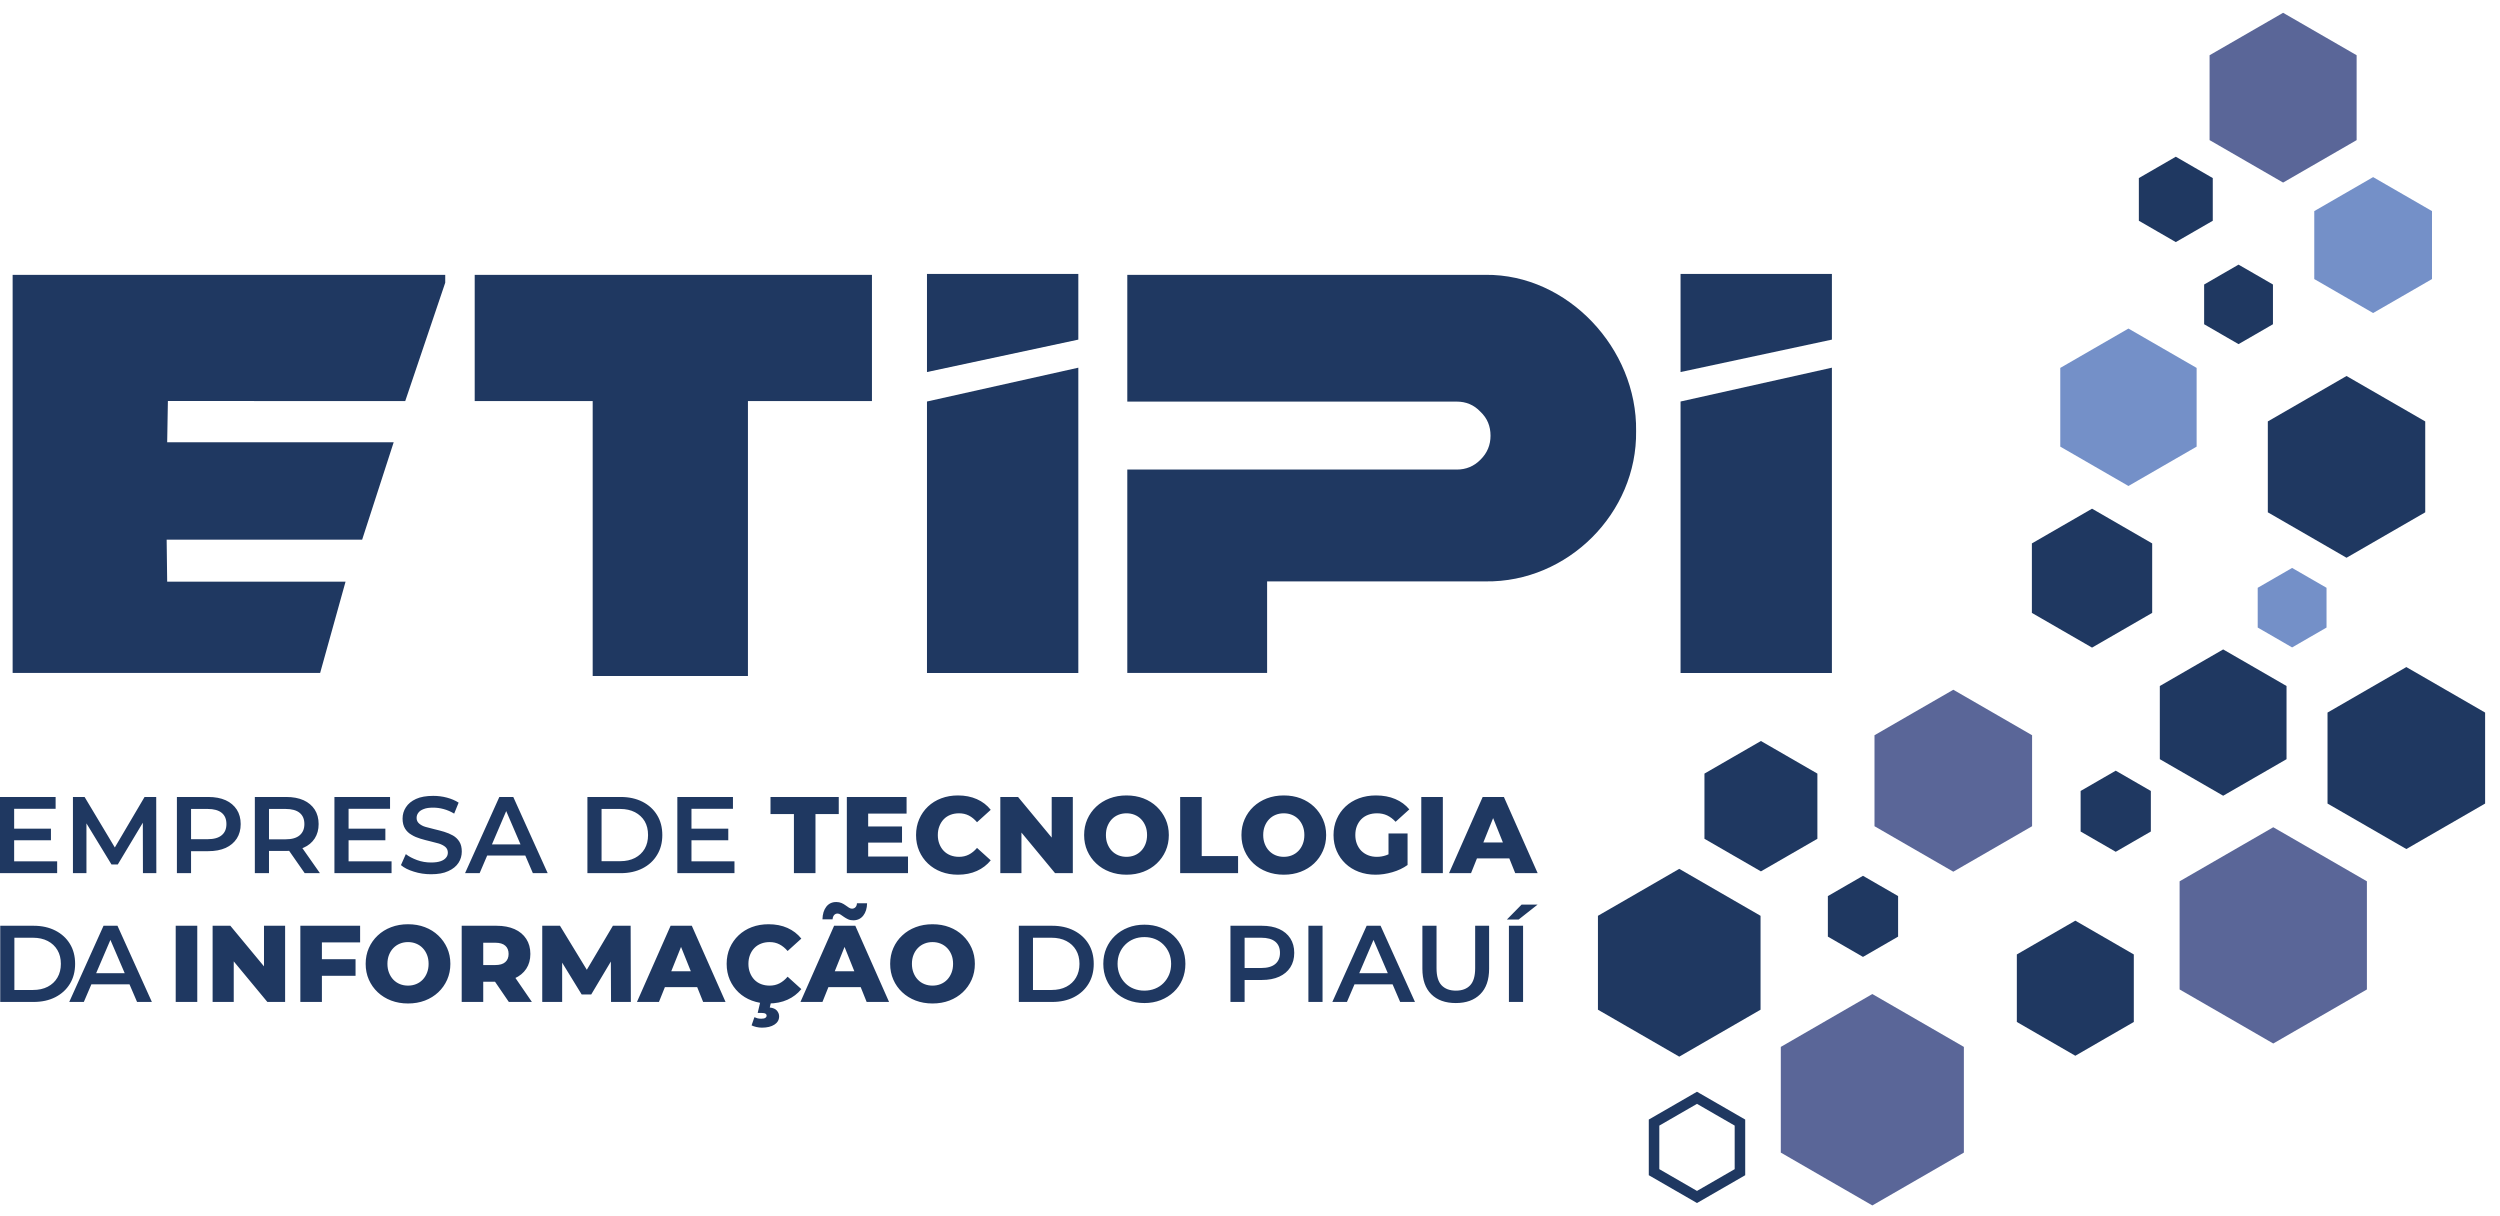 <svg xmlns="http://www.w3.org/2000/svg" width="109" height="53" viewBox="0 0 109 53" fill="none"><path d="M20.697 17.487L25.841 17.486V29.475H32.61V17.486L38.017 17.487V11.983H20.697V17.487Z" fill="#1F3861"></path><path d="M0.551 29.341H13.958L15.066 25.36H7.289L7.266 23.529H15.79L17.165 19.282H7.289L7.32 17.484C11.386 17.484 13.603 17.486 17.668 17.487L19.412 12.326V11.983H0.551V29.341Z" fill="#1F3861"></path><path d="M40.416 17.506V29.343H47.015V16.031L40.416 17.506Z" fill="#1F3861"></path><path d="M55.246 20.473H49.15V29.341H55.246V25.349H64.772C68.348 25.398 71.386 22.373 71.334 18.792C71.386 15.198 68.348 11.948 64.772 11.983H49.15V17.51H55.246H56.397H63.515C63.916 17.51 64.264 17.651 64.546 17.951C64.846 18.233 64.987 18.581 64.987 18.996C64.987 19.401 64.846 19.75 64.546 20.045C64.264 20.332 63.916 20.473 63.515 20.473H55.246Z" fill="#1F3861"></path><path fill-rule="evenodd" clip-rule="evenodd" d="M99.543 0.558L101.146 1.483L102.749 2.408V4.259V6.109L101.146 7.035L99.543 7.96L97.941 7.035L96.338 6.109V4.259V2.408L97.941 1.483L99.543 0.558Z" fill="#5A6698"></path><path fill-rule="evenodd" clip-rule="evenodd" d="M103.468 7.722L104.752 8.463L106.035 9.204V10.685V12.167L104.752 12.908L103.468 13.648L102.185 12.908L100.902 12.167V10.685V9.204L102.185 8.463L103.468 7.722Z" fill="#7490C8"></path><path fill-rule="evenodd" clip-rule="evenodd" d="M94.865 6.833L95.671 7.299L96.477 7.764V8.694V9.625L95.671 10.09L94.865 10.555L94.059 10.09L93.254 9.625V8.694V7.764L94.059 7.299L94.865 6.833Z" fill="#1F3861"></path><path fill-rule="evenodd" clip-rule="evenodd" d="M92.8 14.325L94.286 15.183L95.773 16.041V17.757V19.473L94.286 20.331L92.8 21.189L91.314 20.331L89.828 19.473V17.757V16.041L91.314 15.183L92.8 14.325Z" fill="#7490C8"></path><path fill-rule="evenodd" clip-rule="evenodd" d="M102.308 16.394L104.024 17.384L105.74 18.374V20.355V22.337L104.024 23.327L102.308 24.318L100.593 23.327L98.877 22.337V20.355V18.374L100.593 17.384L102.308 16.394Z" fill="#1F3861"></path><path fill-rule="evenodd" clip-rule="evenodd" d="M91.213 22.179L92.524 22.936L93.835 23.693V25.207V26.722L92.524 27.479L91.213 28.236L89.901 27.479L88.59 26.722V25.207V23.693L89.901 22.936L91.213 22.179Z" fill="#1F3861"></path><path fill-rule="evenodd" clip-rule="evenodd" d="M99.936 24.762L100.687 25.195L101.437 25.628V26.495V27.361L100.687 27.794L99.936 28.228L99.186 27.794L98.436 27.361V26.495V25.628L99.186 25.195L99.936 24.762Z" fill="#7490C8"></path><path fill-rule="evenodd" clip-rule="evenodd" d="M96.93 28.315L98.312 29.112L99.693 29.91V31.505V33.1L98.312 33.897L96.93 34.694L95.549 33.897L94.168 33.1V31.505V29.91L95.549 29.112L96.93 28.315Z" fill="#1F3861"></path><path fill-rule="evenodd" clip-rule="evenodd" d="M92.246 33.602L93.011 34.044L93.777 34.486V35.37V36.254L93.011 36.696L92.246 37.138L91.48 36.696L90.715 36.254V35.37V34.486L91.48 34.044L92.246 33.602Z" fill="#1F3861"></path><path fill-rule="evenodd" clip-rule="evenodd" d="M85.164 30.073L86.882 31.064L88.599 32.056V34.039V36.023L86.882 37.015L85.164 38.006L83.446 37.015L81.728 36.023V34.039V32.056L83.446 31.064L85.164 30.073Z" fill="#5A6698"></path><path fill-rule="evenodd" clip-rule="evenodd" d="M104.916 29.084L106.634 30.076L108.351 31.068V33.051V35.035L106.634 36.026L104.916 37.018L103.198 36.026L101.48 35.035V33.051V31.068L103.198 30.076L104.916 29.084Z" fill="#1F3861"></path><path fill-rule="evenodd" clip-rule="evenodd" d="M99.114 36.068L101.156 37.246L103.197 38.425V40.782V43.14L101.156 44.318L99.114 45.497L97.073 44.318L95.031 43.14V40.782V38.425L97.073 37.246L99.114 36.068Z" fill="#5A6698"></path><path fill-rule="evenodd" clip-rule="evenodd" d="M90.484 40.141L91.759 40.877L93.034 41.614V43.086V44.558L91.759 45.294L90.484 46.031L89.209 45.294L87.934 44.558V43.086V41.614L89.209 40.877L90.484 40.141Z" fill="#1F3861"></path><path fill-rule="evenodd" clip-rule="evenodd" d="M81.634 43.34L83.629 44.492L85.625 45.645V47.949V50.253L83.629 51.406L81.634 52.557L79.638 51.406L77.643 50.253V47.949V45.645L79.638 44.492L81.634 43.34Z" fill="#5A6698"></path><path fill-rule="evenodd" clip-rule="evenodd" d="M76.776 32.308L78.007 33.018L79.238 33.729V35.15V36.571L78.007 37.282L76.776 37.992L75.545 37.282L74.314 36.571V35.15V33.729L75.545 33.018L76.776 32.308Z" fill="#1F3861"></path><path fill-rule="evenodd" clip-rule="evenodd" d="M97.6 11.538L98.351 11.971L99.101 12.405V13.271V14.137L98.351 14.571L97.6 15.004L96.85 14.571L96.1 14.137V13.271V12.405L96.85 11.971L97.6 11.538Z" fill="#1F3861"></path><path fill-rule="evenodd" clip-rule="evenodd" d="M81.226 38.185L81.992 38.627L82.757 39.069V39.953V40.837L81.992 41.279L81.226 41.721L80.461 41.279L79.695 40.837V39.953V39.069L80.461 38.627L81.226 38.185Z" fill="#1F3861"></path><path d="M74.103 47.666L76.091 48.813V51.239L73.989 52.452L71.887 51.239V48.813L73.988 47.6L74.103 47.666ZM74.811 48.603L73.989 48.128L72.346 49.076V50.975L73.989 51.924L75.632 50.975V49.076L74.811 48.603Z" fill="#1F3861"></path><path d="M34.615 38.07V35.493H33.594V34.748H36.57V35.493H35.555V38.07H34.615ZM37.785 36.034H39.328V36.736H37.785V36.034ZM37.852 37.344H39.589V38.07H36.922V34.748H39.527V35.474H37.852V37.344ZM41.768 38.137C41.505 38.137 41.262 38.095 41.039 38.011C40.816 37.927 40.623 37.807 40.46 37.652C40.297 37.497 40.169 37.315 40.078 37.104C39.986 36.894 39.94 36.662 39.94 36.409C39.94 36.156 39.986 35.924 40.078 35.714C40.169 35.503 40.297 35.32 40.46 35.165C40.623 35.01 40.816 34.891 41.039 34.807C41.262 34.723 41.505 34.681 41.768 34.681C42.074 34.681 42.349 34.735 42.591 34.843C42.833 34.95 43.035 35.105 43.196 35.308L42.598 35.849C42.49 35.722 42.373 35.626 42.245 35.559C42.116 35.493 41.973 35.46 41.815 35.46C41.679 35.46 41.554 35.482 41.44 35.526C41.326 35.57 41.229 35.634 41.148 35.718C41.067 35.802 41.004 35.903 40.958 36.02C40.912 36.137 40.889 36.266 40.889 36.409C40.889 36.551 40.912 36.681 40.958 36.798C41.004 36.915 41.067 37.016 41.148 37.099C41.229 37.183 41.326 37.247 41.44 37.292C41.554 37.336 41.679 37.358 41.815 37.358C41.973 37.358 42.116 37.325 42.245 37.258C42.373 37.192 42.49 37.096 42.598 36.969L43.196 37.51C43.035 37.709 42.833 37.864 42.591 37.973C42.349 38.082 42.074 38.137 41.768 38.137ZM43.614 38.07V34.748H44.387L46.219 36.959H45.854V34.748H46.775V38.07H46.001L44.169 35.858H44.535V38.07H43.614ZM49.115 38.137C48.849 38.137 48.604 38.094 48.379 38.008C48.154 37.923 47.959 37.802 47.793 37.645C47.627 37.489 47.498 37.306 47.406 37.097C47.314 36.888 47.268 36.659 47.268 36.409C47.268 36.159 47.314 35.929 47.406 35.721C47.498 35.512 47.627 35.329 47.793 35.172C47.959 35.016 48.154 34.895 48.379 34.809C48.604 34.724 48.849 34.681 49.115 34.681C49.384 34.681 49.63 34.724 49.853 34.809C50.076 34.895 50.27 35.016 50.434 35.172C50.599 35.329 50.728 35.512 50.821 35.721C50.914 35.929 50.961 36.159 50.961 36.409C50.961 36.659 50.914 36.889 50.821 37.099C50.728 37.31 50.599 37.492 50.434 37.648C50.27 37.803 50.076 37.923 49.853 38.008C49.63 38.094 49.384 38.137 49.115 38.137ZM49.115 37.358C49.241 37.358 49.359 37.336 49.468 37.292C49.578 37.247 49.672 37.183 49.753 37.099C49.834 37.016 49.897 36.915 49.943 36.798C49.989 36.681 50.012 36.551 50.012 36.409C50.012 36.263 49.989 36.133 49.943 36.017C49.897 35.902 49.834 35.802 49.753 35.718C49.672 35.634 49.578 35.57 49.468 35.526C49.359 35.482 49.241 35.46 49.115 35.46C48.988 35.46 48.87 35.482 48.761 35.526C48.652 35.57 48.557 35.634 48.476 35.718C48.396 35.802 48.333 35.902 48.287 36.017C48.24 36.133 48.218 36.263 48.218 36.409C48.218 36.551 48.24 36.681 48.287 36.798C48.333 36.915 48.396 37.016 48.476 37.099C48.557 37.183 48.652 37.247 48.761 37.292C48.87 37.336 48.988 37.358 49.115 37.358ZM51.455 38.07V34.748H52.395V37.325H53.98V38.07H51.455ZM55.973 38.137C55.707 38.137 55.462 38.094 55.237 38.008C55.013 37.923 54.818 37.802 54.651 37.645C54.485 37.489 54.356 37.306 54.265 37.097C54.173 36.888 54.127 36.659 54.127 36.409C54.127 36.159 54.173 35.929 54.265 35.721C54.356 35.512 54.485 35.329 54.651 35.172C54.818 35.016 55.013 34.895 55.237 34.809C55.462 34.724 55.707 34.681 55.973 34.681C56.242 34.681 56.488 34.724 56.711 34.809C56.934 34.895 57.128 35.016 57.293 35.172C57.457 35.329 57.586 35.512 57.679 35.721C57.773 35.929 57.82 36.159 57.82 36.409C57.82 36.659 57.773 36.889 57.679 37.099C57.586 37.31 57.457 37.492 57.293 37.648C57.128 37.803 56.934 37.923 56.711 38.008C56.488 38.094 56.242 38.137 55.973 38.137ZM55.973 37.358C56.1 37.358 56.218 37.336 56.327 37.292C56.436 37.247 56.531 37.183 56.612 37.099C56.692 37.016 56.756 36.915 56.801 36.798C56.847 36.681 56.87 36.551 56.87 36.409C56.87 36.263 56.847 36.133 56.801 36.017C56.756 35.902 56.692 35.802 56.612 35.718C56.531 35.634 56.436 35.57 56.327 35.526C56.218 35.482 56.1 35.46 55.973 35.46C55.847 35.46 55.729 35.482 55.62 35.526C55.51 35.57 55.416 35.634 55.335 35.718C55.254 35.802 55.191 35.902 55.145 36.017C55.099 36.133 55.076 36.263 55.076 36.409C55.076 36.551 55.099 36.681 55.145 36.798C55.191 36.915 55.254 37.016 55.335 37.099C55.416 37.183 55.51 37.247 55.62 37.292C55.729 37.336 55.847 37.358 55.973 37.358ZM59.974 38.137C59.712 38.137 59.468 38.095 59.243 38.011C59.019 37.927 58.825 37.807 58.662 37.652C58.499 37.497 58.372 37.315 58.28 37.104C58.188 36.894 58.142 36.662 58.142 36.409C58.142 36.156 58.188 35.924 58.28 35.714C58.372 35.503 58.5 35.32 58.664 35.165C58.829 35.01 59.024 34.891 59.25 34.807C59.477 34.723 59.724 34.681 59.993 34.681C60.307 34.681 60.587 34.733 60.833 34.838C61.08 34.942 61.284 35.093 61.446 35.289L60.848 35.83C60.734 35.706 60.611 35.614 60.48 35.552C60.348 35.49 60.202 35.46 60.041 35.46C59.898 35.46 59.769 35.482 59.652 35.526C59.535 35.57 59.435 35.634 59.352 35.718C59.27 35.802 59.206 35.902 59.16 36.017C59.114 36.133 59.092 36.263 59.092 36.409C59.092 36.548 59.114 36.676 59.16 36.793C59.206 36.91 59.27 37.011 59.352 37.095C59.435 37.178 59.534 37.243 59.649 37.289C59.764 37.335 59.892 37.358 60.031 37.358C60.17 37.358 60.307 37.335 60.439 37.289C60.572 37.243 60.707 37.165 60.843 37.054L61.37 37.714C61.18 37.85 60.96 37.955 60.71 38.027C60.46 38.1 60.215 38.137 59.974 38.137ZM60.539 37.591V36.338H61.37V37.714L60.539 37.591ZM61.968 38.07V34.748H62.908V38.07H61.968ZM63.178 38.07L64.645 34.748H65.57L67.042 38.07H66.064L64.915 35.208H65.285L64.137 38.07H63.178ZM63.98 37.425L64.222 36.731H65.846L66.088 37.425H63.98ZM0.57 36.129H2.221V36.637H0.57V36.129ZM0.617 37.553H2.492V38.07H0V34.748H2.425V35.265H0.617V37.553ZM3.18 38.07V34.748H3.688L5.14 37.173H4.875L6.303 34.748H6.811L6.816 38.07H6.232L6.227 35.664H6.351L5.136 37.69H4.86L3.626 35.664H3.769V38.07H3.18ZM7.713 38.07V34.748H9.08C9.374 34.748 9.625 34.795 9.839 34.89C10.048 34.985 10.209 35.123 10.323 35.298C10.437 35.474 10.494 35.687 10.494 35.929C10.494 36.172 10.437 36.385 10.323 36.561C10.209 36.736 10.048 36.874 9.839 36.969C9.625 37.064 9.374 37.111 9.08 37.111H8.055L8.33 36.822V38.07H7.713ZM8.33 36.888L8.055 36.589H9.051C9.322 36.589 9.531 36.532 9.668 36.414C9.806 36.3 9.872 36.138 9.872 35.929C9.872 35.716 9.806 35.554 9.668 35.441C9.531 35.327 9.322 35.27 9.051 35.27H8.055L8.33 34.966V36.888ZM11.111 38.07V34.748H12.478C12.772 34.748 13.024 34.795 13.237 34.89C13.446 34.985 13.608 35.123 13.722 35.298C13.835 35.474 13.892 35.687 13.892 35.929C13.892 36.172 13.835 36.38 13.722 36.556C13.608 36.731 13.446 36.869 13.237 36.959C13.024 37.054 12.772 37.102 12.478 37.102H11.453L11.728 36.822V38.07H11.111ZM13.285 38.07L12.445 36.865H13.104L13.949 38.07H13.285ZM11.728 36.888L11.453 36.594H12.45C12.72 36.594 12.929 36.537 13.066 36.418C13.204 36.3 13.271 36.138 13.271 35.929C13.271 35.716 13.204 35.554 13.066 35.441C12.929 35.327 12.72 35.27 12.45 35.27H11.453L11.728 34.966V36.888ZM15.15 36.129H16.802V36.637H15.15V36.129ZM15.198 37.553H17.072V38.07H14.581V34.748H17.006V35.265H15.198V37.553ZM18.791 38.117C18.53 38.117 18.283 38.08 18.045 38.004C17.808 37.932 17.618 37.837 17.481 37.719L17.694 37.24C17.827 37.344 17.993 37.429 18.188 37.501C18.382 37.572 18.587 37.605 18.791 37.605C18.966 37.605 19.104 37.586 19.213 37.548C19.322 37.51 19.398 37.458 19.45 37.391C19.503 37.33 19.526 37.254 19.526 37.173C19.526 37.073 19.488 36.988 19.417 36.926C19.346 36.865 19.251 36.817 19.137 36.779C19.018 36.746 18.89 36.713 18.753 36.679C18.61 36.646 18.468 36.608 18.33 36.566C18.188 36.523 18.06 36.471 17.946 36.399C17.827 36.333 17.732 36.243 17.661 36.129C17.59 36.015 17.552 35.868 17.552 35.692C17.552 35.512 17.599 35.346 17.699 35.194C17.794 35.047 17.941 34.923 18.14 34.833C18.335 34.743 18.587 34.7 18.89 34.7C19.09 34.7 19.289 34.724 19.484 34.776C19.678 34.828 19.849 34.9 19.996 34.995L19.802 35.474C19.654 35.384 19.498 35.317 19.341 35.275C19.184 35.232 19.033 35.213 18.886 35.213C18.715 35.213 18.577 35.232 18.473 35.275C18.363 35.317 18.287 35.369 18.24 35.436C18.188 35.502 18.164 35.578 18.164 35.664C18.164 35.763 18.202 35.844 18.273 35.906C18.344 35.967 18.435 36.02 18.553 36.053C18.667 36.086 18.795 36.119 18.938 36.153C19.08 36.186 19.223 36.224 19.365 36.266C19.503 36.309 19.631 36.361 19.749 36.428C19.863 36.494 19.958 36.584 20.029 36.698C20.101 36.812 20.134 36.955 20.134 37.13C20.134 37.306 20.086 37.472 19.991 37.619C19.892 37.771 19.745 37.89 19.545 37.98C19.346 38.075 19.094 38.117 18.791 38.117ZM20.276 38.07L21.771 34.748H22.379L23.879 38.07H23.233L21.947 35.075H22.194L20.912 38.07H20.276ZM20.964 37.301L21.131 36.817H22.925L23.091 37.301H20.964ZM25.611 38.07V34.748H27.063C27.424 34.748 27.742 34.819 28.013 34.957C28.283 35.094 28.497 35.289 28.648 35.536C28.8 35.782 28.877 36.072 28.877 36.409C28.877 36.741 28.8 37.031 28.648 37.277C28.497 37.529 28.283 37.724 28.013 37.861C27.742 37.999 27.424 38.07 27.063 38.07H25.611ZM26.228 37.548H27.035C27.287 37.548 27.5 37.501 27.685 37.406C27.866 37.311 28.008 37.178 28.108 37.007C28.207 36.836 28.255 36.637 28.255 36.409C28.255 36.176 28.207 35.977 28.108 35.806C28.008 35.64 27.866 35.507 27.685 35.412C27.5 35.317 27.287 35.27 27.035 35.27H26.228V37.548ZM30.101 36.129H31.753V36.637H30.101V36.129ZM30.148 37.553H32.023V38.07H29.532V34.748H31.957V35.265H30.148V37.553ZM7.661 43.685V40.363H8.601V43.685H7.661ZM9.27 43.685V40.363H10.043L11.876 42.575H11.51V40.363H12.431V43.685H11.657L9.825 41.474H10.191V43.685H9.27ZM13.969 41.82H15.502V42.546H13.969V41.82ZM14.035 43.685H13.095V40.363H15.701V41.089H14.035V43.685ZM17.79 43.752C17.524 43.752 17.279 43.709 17.054 43.624C16.829 43.538 16.634 43.417 16.468 43.261C16.302 43.104 16.173 42.921 16.081 42.712C15.989 42.504 15.943 42.274 15.943 42.024C15.943 41.774 15.989 41.545 16.081 41.336C16.173 41.127 16.302 40.944 16.468 40.788C16.634 40.631 16.829 40.51 17.054 40.425C17.279 40.339 17.524 40.297 17.79 40.297C18.058 40.297 18.304 40.339 18.527 40.425C18.751 40.51 18.944 40.631 19.109 40.788C19.274 40.944 19.402 41.127 19.496 41.336C19.589 41.545 19.636 41.774 19.636 42.024C19.636 42.274 19.589 42.505 19.496 42.715C19.402 42.925 19.274 43.108 19.109 43.263C18.944 43.418 18.751 43.538 18.527 43.624C18.304 43.709 18.058 43.752 17.79 43.752ZM17.79 42.973C17.916 42.973 18.034 42.951 18.143 42.907C18.252 42.863 18.347 42.799 18.428 42.715C18.509 42.631 18.572 42.531 18.618 42.413C18.664 42.296 18.687 42.167 18.687 42.024C18.687 41.879 18.664 41.748 18.618 41.633C18.572 41.517 18.509 41.417 18.428 41.334C18.347 41.25 18.252 41.186 18.143 41.142C18.034 41.097 17.916 41.075 17.79 41.075C17.663 41.075 17.545 41.097 17.436 41.142C17.327 41.186 17.232 41.25 17.151 41.334C17.07 41.417 17.007 41.517 16.961 41.633C16.915 41.748 16.892 41.879 16.892 42.024C16.892 42.167 16.915 42.296 16.961 42.413C17.007 42.531 17.07 42.631 17.151 42.715C17.232 42.799 17.327 42.863 17.436 42.907C17.545 42.951 17.663 42.973 17.79 42.973ZM20.13 43.685V40.363H21.648C21.952 40.363 22.214 40.412 22.434 40.51C22.654 40.608 22.824 40.75 22.944 40.935C23.064 41.12 23.124 41.339 23.124 41.592C23.124 41.842 23.064 42.058 22.944 42.24C22.824 42.422 22.654 42.561 22.434 42.658C22.214 42.754 21.952 42.803 21.648 42.803H20.651L21.069 42.409V43.685H20.13ZM22.185 43.685L21.359 42.475H22.36L23.191 43.685H22.185ZM21.069 42.508L20.651 42.076H21.591C21.788 42.076 21.934 42.034 22.03 41.948C22.127 41.863 22.175 41.744 22.175 41.592C22.175 41.437 22.127 41.317 22.03 41.232C21.934 41.146 21.788 41.103 21.591 41.103H20.651L21.069 40.672V42.508ZM23.642 43.685V40.363H24.415L25.792 42.622H25.384L26.722 40.363H27.496L27.505 43.685H26.641L26.632 41.678H26.779L25.778 43.358H25.36L24.33 41.678H24.51V43.685H23.642ZM27.771 43.685L29.238 40.363H30.163L31.634 43.685H30.657L29.508 40.824H29.878L28.73 43.685H27.771ZM28.573 43.04L28.815 42.347H30.439L30.68 43.04H28.573ZM33.509 43.752C33.247 43.752 33.004 43.71 32.781 43.626C32.558 43.542 32.365 43.423 32.202 43.268C32.039 43.113 31.911 42.93 31.819 42.72C31.728 42.509 31.682 42.277 31.682 42.024C31.682 41.771 31.728 41.539 31.819 41.329C31.911 41.118 32.039 40.936 32.202 40.781C32.365 40.626 32.558 40.506 32.781 40.422C33.004 40.338 33.247 40.297 33.509 40.297C33.816 40.297 34.091 40.35 34.333 40.458C34.575 40.566 34.776 40.721 34.938 40.923L34.34 41.464C34.232 41.338 34.114 41.241 33.986 41.175C33.858 41.108 33.715 41.075 33.557 41.075C33.421 41.075 33.296 41.097 33.182 41.142C33.068 41.186 32.971 41.25 32.89 41.334C32.809 41.417 32.746 41.518 32.7 41.635C32.654 41.752 32.631 41.882 32.631 42.024C32.631 42.167 32.654 42.296 32.7 42.413C32.746 42.531 32.809 42.631 32.89 42.715C32.971 42.799 33.068 42.863 33.182 42.907C33.296 42.951 33.421 42.973 33.557 42.973C33.715 42.973 33.858 42.94 33.986 42.874C34.114 42.807 34.232 42.711 34.34 42.584L34.938 43.125C34.776 43.325 34.575 43.479 34.333 43.588C34.091 43.697 33.816 43.752 33.509 43.752ZM33.22 44.806C33.141 44.806 33.059 44.796 32.975 44.777C32.892 44.758 32.823 44.734 32.769 44.706L32.892 44.35C32.933 44.369 32.979 44.385 33.028 44.398C33.077 44.41 33.13 44.416 33.187 44.416C33.272 44.416 33.333 44.404 33.369 44.378C33.406 44.353 33.424 44.321 33.424 44.283C33.424 44.245 33.407 44.216 33.374 44.196C33.341 44.175 33.286 44.165 33.21 44.165H33.035L33.158 43.643H33.628L33.562 43.928C33.707 43.943 33.812 43.989 33.875 44.065C33.938 44.141 33.97 44.223 33.97 44.312C33.97 44.464 33.902 44.584 33.766 44.673C33.63 44.761 33.447 44.806 33.22 44.806ZM34.9 43.685L36.367 40.363H37.292L38.763 43.685H37.786L36.637 40.824H37.007L35.859 43.685H34.9ZM35.702 43.04L35.944 42.347H37.568L37.81 43.04H35.702ZM37.202 40.126C37.117 40.126 37.041 40.111 36.977 40.081C36.912 40.051 36.852 40.017 36.798 39.979C36.745 39.941 36.696 39.907 36.651 39.877C36.607 39.847 36.563 39.831 36.519 39.831C36.455 39.831 36.405 39.854 36.367 39.898C36.329 39.942 36.306 40.004 36.3 40.083H35.859C35.865 39.852 35.921 39.669 36.027 39.532C36.133 39.396 36.278 39.328 36.462 39.328C36.547 39.328 36.623 39.343 36.689 39.371C36.756 39.4 36.815 39.434 36.867 39.473C36.919 39.513 36.969 39.547 37.015 39.575C37.06 39.604 37.104 39.618 37.145 39.618C37.208 39.618 37.26 39.596 37.299 39.554C37.339 39.511 37.36 39.453 37.363 39.381H37.805C37.801 39.602 37.746 39.782 37.639 39.919C37.531 40.057 37.386 40.126 37.202 40.126ZM40.657 43.752C40.392 43.752 40.146 43.709 39.922 43.624C39.697 43.538 39.502 43.417 39.336 43.261C39.169 43.104 39.04 42.921 38.949 42.712C38.857 42.504 38.811 42.274 38.811 42.024C38.811 41.774 38.857 41.545 38.949 41.336C39.04 41.127 39.169 40.944 39.336 40.788C39.502 40.631 39.697 40.51 39.922 40.425C40.146 40.339 40.392 40.297 40.657 40.297C40.926 40.297 41.172 40.339 41.395 40.425C41.619 40.51 41.812 40.631 41.977 40.788C42.141 40.944 42.27 41.127 42.364 41.336C42.457 41.545 42.504 41.774 42.504 42.024C42.504 42.274 42.457 42.505 42.364 42.715C42.27 42.925 42.141 43.108 41.977 43.263C41.812 43.418 41.619 43.538 41.395 43.624C41.172 43.709 40.926 43.752 40.657 43.752ZM40.657 42.973C40.784 42.973 40.902 42.951 41.011 42.907C41.12 42.863 41.215 42.799 41.296 42.715C41.376 42.631 41.44 42.531 41.486 42.413C41.532 42.296 41.554 42.167 41.554 42.024C41.554 41.879 41.532 41.748 41.486 41.633C41.44 41.517 41.376 41.417 41.296 41.334C41.215 41.25 41.12 41.186 41.011 41.142C40.902 41.097 40.784 41.075 40.657 41.075C40.531 41.075 40.413 41.097 40.304 41.142C40.194 41.186 40.1 41.25 40.019 41.334C39.938 41.417 39.875 41.517 39.829 41.633C39.783 41.748 39.76 41.879 39.76 42.024C39.76 42.167 39.783 42.296 39.829 42.413C39.875 42.531 39.938 42.631 40.019 42.715C40.1 42.799 40.194 42.863 40.304 42.907C40.413 42.951 40.531 42.973 40.657 42.973ZM44.421 43.685V40.363H45.873C46.234 40.363 46.551 40.433 46.823 40.572C47.095 40.711 47.307 40.904 47.459 41.151C47.611 41.398 47.687 41.689 47.687 42.024C47.687 42.357 47.611 42.647 47.459 42.895C47.307 43.144 47.095 43.337 46.823 43.477C46.551 43.616 46.234 43.685 45.873 43.685H44.421ZM45.038 43.163H45.845C46.095 43.163 46.311 43.116 46.493 43.021C46.675 42.926 46.816 42.793 46.915 42.622C47.015 42.451 47.065 42.252 47.065 42.024C47.065 41.793 47.015 41.593 46.915 41.424C46.816 41.255 46.675 41.122 46.493 41.028C46.311 40.933 46.095 40.885 45.845 40.885H45.038V43.163ZM49.898 43.733C49.639 43.733 49.4 43.69 49.182 43.605C48.963 43.519 48.773 43.4 48.612 43.246C48.451 43.093 48.326 42.913 48.237 42.705C48.148 42.498 48.104 42.271 48.104 42.024C48.104 41.778 48.148 41.55 48.237 41.343C48.326 41.136 48.451 40.956 48.612 40.802C48.773 40.649 48.963 40.529 49.182 40.444C49.4 40.358 49.637 40.316 49.894 40.316C50.153 40.316 50.391 40.358 50.608 40.444C50.825 40.529 51.014 40.649 51.175 40.802C51.336 40.956 51.462 41.136 51.55 41.343C51.639 41.55 51.683 41.778 51.683 42.024C51.683 42.271 51.639 42.499 51.55 42.708C51.462 42.916 51.336 43.097 51.175 43.249C51.014 43.401 50.825 43.519 50.608 43.605C50.391 43.69 50.154 43.733 49.898 43.733ZM49.894 43.192C50.061 43.192 50.216 43.163 50.359 43.106C50.501 43.05 50.624 42.968 50.729 42.862C50.833 42.756 50.915 42.633 50.974 42.492C51.032 42.351 51.061 42.195 51.061 42.024C51.061 41.853 51.032 41.698 50.974 41.557C50.915 41.416 50.833 41.292 50.729 41.187C50.624 41.081 50.501 40.999 50.359 40.942C50.216 40.885 50.061 40.857 49.894 40.857C49.726 40.857 49.572 40.885 49.431 40.942C49.29 40.999 49.166 41.081 49.06 41.187C48.955 41.292 48.872 41.416 48.814 41.557C48.755 41.698 48.726 41.853 48.726 42.024C48.726 42.192 48.755 42.347 48.814 42.489C48.872 42.632 48.954 42.756 49.058 42.862C49.163 42.968 49.286 43.05 49.428 43.106C49.571 43.163 49.726 43.192 49.894 43.192ZM53.648 43.685V40.363H55.015C55.309 40.363 55.562 40.41 55.772 40.505C55.982 40.6 56.144 40.736 56.258 40.913C56.372 41.091 56.429 41.301 56.429 41.545C56.429 41.788 56.372 41.999 56.258 42.176C56.144 42.353 55.982 42.489 55.772 42.584C55.562 42.679 55.309 42.727 55.015 42.727H53.99L54.265 42.437V43.685H53.648ZM54.265 42.504L53.99 42.205H54.986C55.258 42.205 55.463 42.147 55.601 42.031C55.739 41.916 55.807 41.754 55.807 41.545C55.807 41.333 55.739 41.17 55.601 41.056C55.463 40.942 55.258 40.885 54.986 40.885H53.99L54.265 40.581V42.504ZM57.046 43.685V40.363H57.663V43.685H57.046ZM58.09 43.685L59.586 40.363H60.193L61.693 43.685H61.047L59.761 40.691H60.008L58.727 43.685H58.09ZM58.779 42.916L58.945 42.432H60.739L60.905 42.916H58.779ZM63.473 43.733C63.017 43.733 62.66 43.605 62.403 43.348C62.145 43.092 62.016 42.722 62.016 42.238V40.363H62.633V42.214C62.633 42.556 62.706 42.804 62.853 42.959C63.001 43.114 63.209 43.192 63.477 43.192C63.746 43.192 63.954 43.114 64.099 42.959C64.245 42.804 64.317 42.556 64.317 42.214V40.363H64.925V42.238C64.925 42.722 64.796 43.092 64.538 43.348C64.28 43.605 63.925 43.733 63.473 43.733ZM65.789 43.685V40.363H66.406V43.685H65.789ZM65.699 40.093L66.34 39.442H67.037L66.211 40.093H65.699ZM0.01 43.685V40.363H1.462C1.823 40.363 2.139 40.433 2.412 40.572C2.684 40.711 2.896 40.904 3.047 41.151C3.199 41.398 3.275 41.689 3.275 42.024C3.275 42.357 3.199 42.647 3.047 42.895C2.896 43.144 2.684 43.337 2.412 43.477C2.139 43.616 1.823 43.685 1.462 43.685H0.01ZM0.627 43.163H1.434C1.684 43.163 1.9 43.116 2.082 43.021C2.264 42.926 2.405 42.793 2.504 42.622C2.604 42.451 2.654 42.252 2.654 42.024C2.654 41.793 2.604 41.593 2.504 41.424C2.405 41.255 2.264 41.122 2.082 41.028C1.9 40.933 1.684 40.885 1.434 40.885H0.627V43.163ZM3.019 43.685L4.514 40.363H5.122L6.622 43.685H5.976L4.69 40.691H4.937L3.655 43.685H3.019ZM3.707 42.916L3.874 42.432H5.668L5.834 42.916H3.707Z" fill="#1F3861"></path><path fill-rule="evenodd" clip-rule="evenodd" d="M73.215 37.882L74.988 38.906L76.76 39.929V41.976V44.023L74.988 45.046L73.215 46.07L71.443 45.046L69.67 44.023V41.976V39.929L71.443 38.906L73.215 37.882Z" fill="#1F3861"></path><path d="M40.416 11.944V16.221L47.015 14.807V11.944H40.416Z" fill="#1F3861"></path><path d="M73.272 17.506V29.343H79.871V16.031L73.272 17.506Z" fill="#1F3861"></path><path d="M73.272 11.944V16.221L79.871 14.807V11.944H73.272Z" fill="#1F3861"></path></svg>